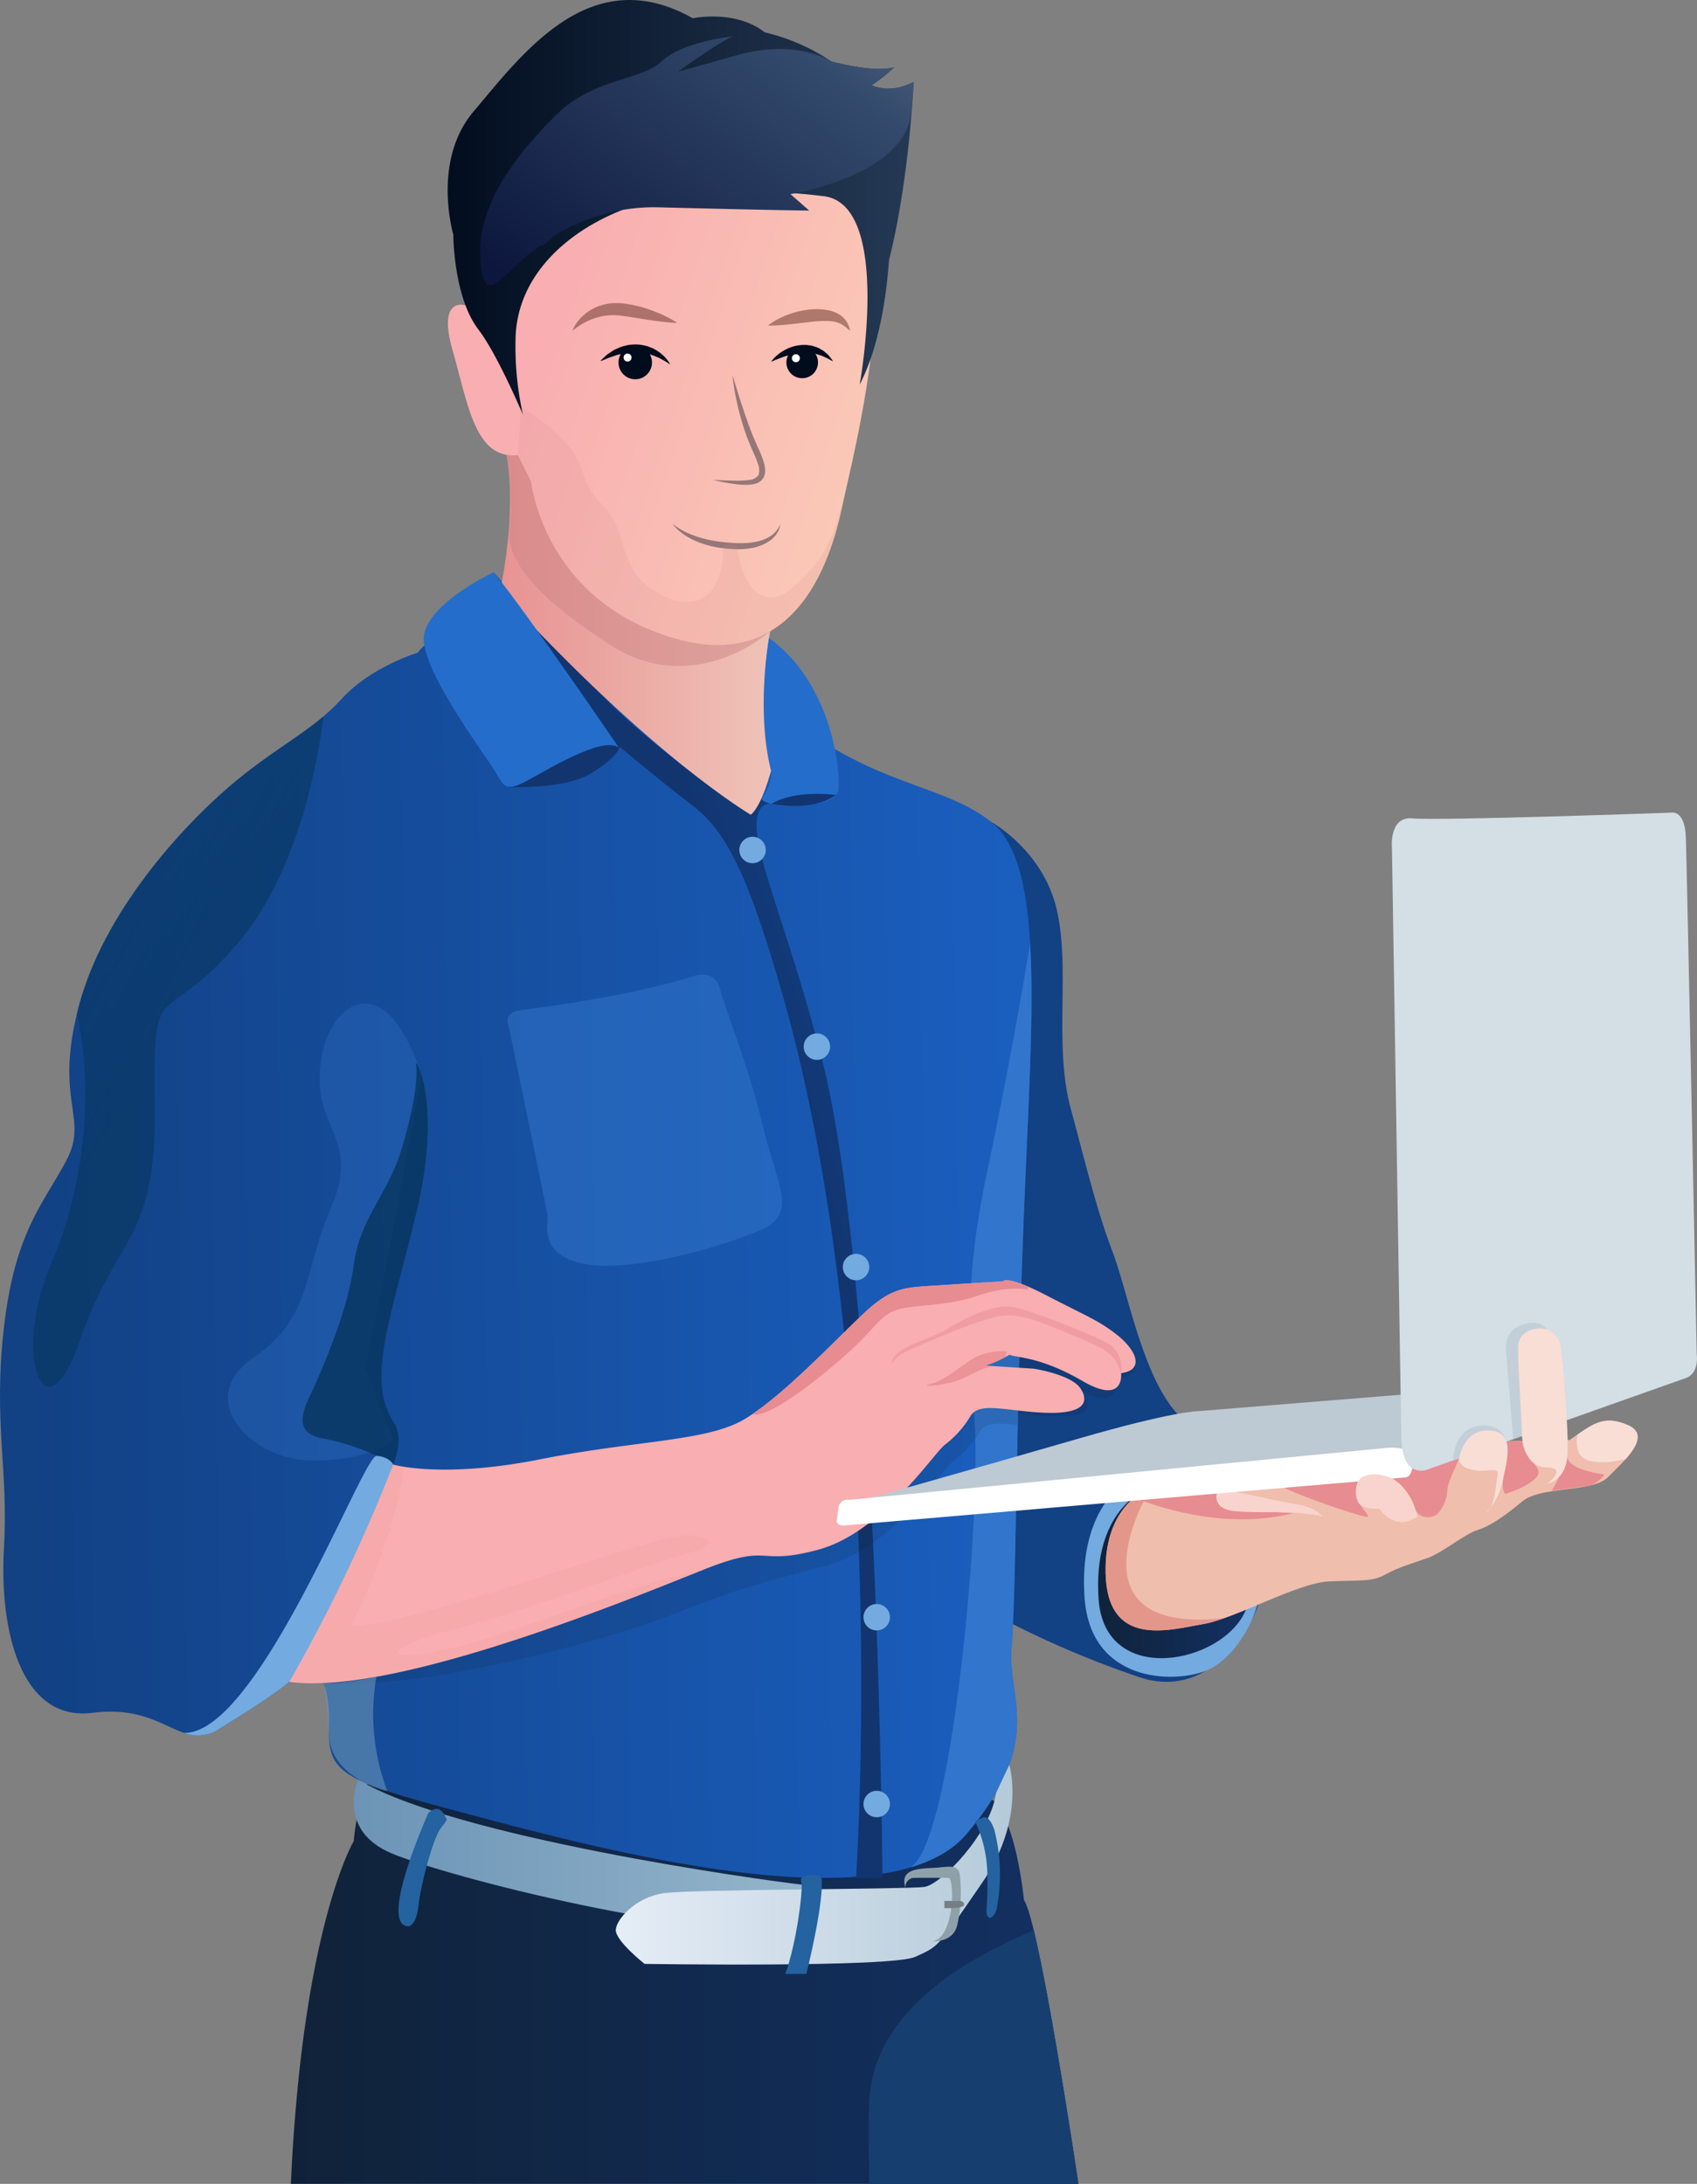 <svg xmlns="http://www.w3.org/2000/svg" xmlns:xlink="http://www.w3.org/1999/xlink" width="393.903" height="507" viewBox="0 0 393.903 507">
  <rect x="0" y="0" width="393.903" height="507" fill="#808080" stroke="none"/>
  <defs>
    <linearGradient id="linear-gradient" x1="-0.013" y1="-5.181" x2="0.987" y2="-5.181" gradientUnits="objectBoundingBox">
      <stop offset="0" stop-color="#102238"/>
      <stop offset="1" stop-color="#123062"/>
    </linearGradient>
    <linearGradient id="linear-gradient-2" x1="0.073" y1="-0.09" x2="0.409" y2="-0.733" gradientUnits="objectBoundingBox">
      <stop offset="0" stop-color="#124184"/>
      <stop offset="1" stop-color="#1a5ebe"/>
    </linearGradient>
    <linearGradient id="linear-gradient-3" x1="0.007" y1="-0.118" x2="0.956" y2="-0.137" xlink:href="#linear-gradient-2"/>
    <linearGradient id="linear-gradient-4" x1="1.172" y1="-0.588" x2="0.473" y2="0.157" gradientUnits="objectBoundingBox">
      <stop offset="0" stop-color="#124184" stop-opacity="0.6"/>
      <stop offset="0.798" stop-color="#124184"/>
      <stop offset="1" stop-color="#123570"/>
    </linearGradient>
    <linearGradient id="linear-gradient-5" x1="0" y1="0.5" x2="1" y2="0.5" xlink:href="#linear-gradient"/>
    <linearGradient id="linear-gradient-6" x1="-0.038" y1="1.599" x2="0.962" y2="1.599" gradientUnits="objectBoundingBox">
      <stop offset="0" stop-color="#e79191"/>
      <stop offset="1" stop-color="#efc1b6"/>
    </linearGradient>
    <linearGradient id="linear-gradient-7" x1="0.148" y1="3.352" x2="0.4" y2="2.974" gradientUnits="objectBoundingBox">
      <stop offset="0" stop-color="#a46970"/>
      <stop offset="1" stop-color="#cc8383" stop-opacity="0.502"/>
    </linearGradient>
    <linearGradient id="linear-gradient-8" x1="0.238" y1="0.326" x2="0.965" y2="0.604" gradientUnits="objectBoundingBox">
      <stop offset="0" stop-color="#f9aeb1"/>
      <stop offset="1" stop-color="#facbb7"/>
    </linearGradient>
    <linearGradient id="linear-gradient-9" x1="0.66" y1="-0.765" x2="0.329" y2="-1.786" gradientUnits="objectBoundingBox">
      <stop offset="0" stop-color="#3175cc" stop-opacity="0.502"/>
      <stop offset="1" stop-color="#3175cc"/>
    </linearGradient>
    <linearGradient id="linear-gradient-10" x1="0.883" y1="-1.221" x2="0.41" y2="-1.902" gradientUnits="objectBoundingBox">
      <stop offset="0.005" stop-color="#06355c"/>
      <stop offset="1" stop-color="#124184"/>
    </linearGradient>
    <linearGradient id="linear-gradient-11" x1="0.062" y1="-2.567" x2="0.822" y2="-2.887" gradientUnits="objectBoundingBox">
      <stop offset="0" stop-color="#f9aeb1"/>
      <stop offset="1" stop-color="#fac6b7"/>
    </linearGradient>
    <linearGradient id="linear-gradient-12" x1="0.005" y1="-6.31" x2="0.817" y2="-5.791" gradientUnits="objectBoundingBox">
      <stop offset="0" stop-color="#eda4a7"/>
      <stop offset="1" stop-color="#f0bead"/>
    </linearGradient>
    <linearGradient id="linear-gradient-13" x1="-0.024" y1="-6.39" x2="0.919" y2="-5.859" gradientUnits="objectBoundingBox">
      <stop offset="0" stop-color="#d18c91"/>
      <stop offset="1" stop-color="#e78c91" stop-opacity="0.2"/>
    </linearGradient>
    <linearGradient id="linear-gradient-14" x1="0.354" y1="-18.812" x2="0.406" y2="-19.576" gradientUnits="objectBoundingBox">
      <stop offset="0" stop-color="#e78c91"/>
      <stop offset="1" stop-color="#e78c91" stop-opacity="0.2"/>
    </linearGradient>
    <linearGradient id="linear-gradient-15" x1="0.342" y1="-35.812" x2="0.836" y2="-36.798" xlink:href="#linear-gradient-14"/>
    <linearGradient id="linear-gradient-16" x1="0.086" y1="-38.999" x2="0.78" y2="-39.755" xlink:href="#linear-gradient-14"/>
    <linearGradient id="linear-gradient-17" x1="-0.146" y1="-23.017" x2="0.232" y2="-23.813" xlink:href="#linear-gradient-14"/>
    <linearGradient id="linear-gradient-18" x1="-0.002" y1="-36.015" x2="0.312" y2="-36.779" xlink:href="#linear-gradient-14"/>
    <linearGradient id="linear-gradient-19" x1="0.937" y1="-10.598" x2="0.208" y2="-11.192" gradientUnits="objectBoundingBox">
      <stop offset="0" stop-color="#bdc9d3"/>
      <stop offset="1" stop-color="#6a92b5"/>
    </linearGradient>
    <linearGradient id="linear-gradient-20" x1="-0.043" y1="-50.576" x2="0.729" y2="-51.37" gradientUnits="objectBoundingBox">
      <stop offset="0" stop-color="#f9d4ce"/>
      <stop offset="1" stop-color="#fabeb7"/>
    </linearGradient>
    <linearGradient id="linear-gradient-21" x1="-0.012" y1="-27.013" x2="0.665" y2="-27.883" xlink:href="#linear-gradient-20"/>
    <linearGradient id="linear-gradient-22" x1="0.384" y1="-6.69" x2="0.414" y2="-6.876" gradientUnits="objectBoundingBox">
      <stop offset="0" stop-color="#e78c91"/>
      <stop offset="1" stop-color="#e78c91" stop-opacity="0.4"/>
    </linearGradient>
    <linearGradient id="linear-gradient-23" x1="0.896" y1="-15.416" x2="0.352" y2="-14.779" gradientUnits="objectBoundingBox">
      <stop offset="0" stop-color="#e78c91"/>
      <stop offset="1" stop-color="#e78c91" stop-opacity="0.502"/>
    </linearGradient>
    <linearGradient id="linear-gradient-24" x1="0.853" y1="-30.023" x2="-0.298" y2="-30.982" gradientUnits="objectBoundingBox">
      <stop offset="0" stop-color="#e78c91" stop-opacity="0.8"/>
      <stop offset="1" stop-color="#e78c91" stop-opacity="0.2"/>
    </linearGradient>
    <linearGradient id="linear-gradient-25" x1="-0.021" y1="-12.792" x2="0.979" y2="-12.792" gradientUnits="objectBoundingBox">
      <stop offset="0" stop-color="#6992b5"/>
      <stop offset="1" stop-color="#97b7cc"/>
    </linearGradient>
    <linearGradient id="linear-gradient-26" x1="-0.026" y1="-9.829" x2="0.974" y2="-9.829" gradientUnits="objectBoundingBox">
      <stop offset="0" stop-color="#e7eef7"/>
      <stop offset="1" stop-color="#b4cad9"/>
    </linearGradient>
    <linearGradient id="linear-gradient-27" x1="-0.022" y1="3.519" x2="0.978" y2="3.519" gradientUnits="objectBoundingBox">
      <stop offset="0" stop-color="#000b1c"/>
      <stop offset="1" stop-color="#243853"/>
    </linearGradient>
    <linearGradient id="linear-gradient-28" x1="0.18" y1="2.315" x2="0.643" y2="1.49" gradientUnits="objectBoundingBox">
      <stop offset="0" stop-color="#1a5ebe"/>
      <stop offset="1" stop-color="#246dcb"/>
    </linearGradient>
    <linearGradient id="linear-gradient-29" x1="0.009" y1="2.276" x2="0.171" y2="1.905" xlink:href="#linear-gradient-28"/>
    <linearGradient id="linear-gradient-30" x1="0.355" y1="-7.084" x2="0.424" y2="-8.157" xlink:href="#linear-gradient-19"/>
    <linearGradient id="linear-gradient-31" x1="0.262" y1="-14.434" x2="0.347" y2="-15.536" gradientUnits="objectBoundingBox">
      <stop offset="0" stop-color="#f9ded6"/>
      <stop offset="1" stop-color="#fabeb7"/>
    </linearGradient>
    <linearGradient id="linear-gradient-32" x1="0.191" y1="-6.37" x2="0.4" y2="-7.369" xlink:href="#linear-gradient-31"/>
    <linearGradient id="linear-gradient-33" x1="0.372" y1="-28.243" x2="0.27" y2="-29.29" xlink:href="#linear-gradient-31"/>
    <linearGradient id="linear-gradient-34" x1="0.581" y1="-1.941" x2="0.377" y2="-1.255" xlink:href="#linear-gradient-9"/>
    <linearGradient id="linear-gradient-35" x1="0.521" y1="-14.801" x2="0.266" y2="-15.46" xlink:href="#linear-gradient-25"/>
    <linearGradient id="linear-gradient-36" x1="0.036" y1="0.837" x2="0.97" y2="0.088" gradientUnits="objectBoundingBox">
      <stop offset="0" stop-color="#0d173d"/>
      <stop offset="0.877" stop-color="#334b6d"/>
      <stop offset="1" stop-color="#455875"/>
    </linearGradient>
    <linearGradient id="linear-gradient-37" x1="0.181" y1="3.495" x2="0.73" y2="2.832" xlink:href="#linear-gradient-7"/>
    <linearGradient id="linear-gradient-38" y1="-0.584" x2="0.686" y2="0.288" gradientUnits="objectBoundingBox">
      <stop offset="0" stop-color="#06355c" stop-opacity="0.2"/>
      <stop offset="1" stop-color="#06355c" stop-opacity="0.6"/>
    </linearGradient>
  </defs>
  <g id="About_page_illustration_man_computer" transform="translate(-81 -108)">
    <path id="Path_2050" data-name="Path 2050" d="M166.734,521.154a44.123,44.123,0,0,0-3.619,14.264s-11.874,19.79-14.6,79.582H331.32s-9.03-60.814-12.641-65.868c0,0-1.985-21.293-8.662-24.182S166.734,521.154,166.734,521.154Z" fill="url(#linear-gradient)"/>
    <path id="Path_2051" data-name="Path 2051" d="M372.457,482.182s-9.023,21.294-27.07,15.159a226.539,226.539,0,0,1-31.4-13.354L311.1,298.835s11.91,6.5,15.159,20.211-.721,31.4,3.248,46.2,6.135,23.849,9.747,33.4,6.857,28.317,14.8,37.342S377.51,470.993,372.457,482.182Z" fill="url(#linear-gradient-2)"/>
    <path id="Path_2052" data-name="Path 2052" d="M198.729,247.007s-16.476,6.837-20.807,12.55c0,0-10.827,3.186-17.685,10.766s-15.52,11.189-26.347,20.573-28.873,28.873-34.648,50.889,2.526,25.625-2.887,35.731-11.911,16.6-14.437,38.618,1.083,32.844,0,51.25,3.609,40.424,20.572,38.258,20.212,9.384,29.595,3.609,15.881-10.106,18.407-12.993,7.218.361,6.857,11.911,2.166,12.991,32.122,20.933,97.447,26.347,115.854,4.691,9.386-31.761,10.468-43.31,1.084-55.941,2.889-101.058,5.053-80.484-7.581-90.59-31.761-7.94-55.581-32.122S198.729,247.007,198.729,247.007Z" fill="url(#linear-gradient-3)"/>
    <path id="Path_2053" data-name="Path 2053" d="M195.607,240.848s18.407,21.9,27.069,30.558,27.791,23.122,30.077,23.652,3.729-.192,4.451-1.516l2.888,1.057s-5.113-1-2.948,9.47,7.985,24.092,14.605,49.648c13.185,50.891,14.088,190.257,14.088,190.257H279.7s7.95-117.193-16.963-204.716c-8.131-28.562-13.354-38.416-20.933-44.2s-17.692-14.264-17.692-14.264S199.216,248.727,195.607,240.848Z" fill="url(#linear-gradient-4)"/>
    <path id="Path_2054" data-name="Path 2054" d="M320.112,326.982c-.083.518-4.354,26.6-9.907,52.7-5.608,26.357-4.036,38.365-2.895,60.327s-5.112,92.743-14.256,100.9a7.847,7.847,0,0,0-.6.59c5.38-1.616,9.807-4.106,12.869-7.709,18.407-21.655,9.384-31.762,10.468-43.311s1.082-55.941,2.887-101.058c.886-22.136,2.115-41.914,1.647-57.525-.1-2.4-.17-3.988-.2-4.625C320.126,327.176,320.118,327.079,320.112,326.982Z" fill="#3175cc"/>
    <path id="Path_2055" data-name="Path 2055" d="M341.094,453.117s-9.782,6.447-8.337,25.937,20.457,19.8,28.033,16.876S374.2,481.2,373.45,475.2,341.094,453.117,341.094,453.117Z" fill="#73aae0"/>
    <path id="Path_2056" data-name="Path 2056" d="M346.7,454.017s-12.138,4.7-10.693,25.278,29.033,14.971,34.186,2.433S346.7,454.017,346.7,454.017Z" fill="url(#linear-gradient-5)"/>
    <path id="Path_2057" data-name="Path 2057" d="M255.279,297.151s-22.858-13.234-58.229-51.972c0,0,4.332-18.527,1.2-33.445s61.837,40.9,61.837,40.9-3.609,17.084,0,33.927C260.092,286.564,257.926,294.985,255.279,297.151Z" fill="url(#linear-gradient-6)"/>
    <path id="Path_2058" data-name="Path 2058" d="M198.6,213.6s1.6,9.617.616,16.837c-1.348,9.857,12.442,20.179,23.454,27.308,15.52,10.047,30.575,2.326,37.065-3.17s-56.734-43.086-56.734-43.086Z" fill="url(#linear-gradient-7)"/>
    <path id="Path_2059" data-name="Path 2059" d="M274.287,151.941c-63.161-14.8-85.232,26.95-85.232,26.95s-6.622-2.227-3.013,10.4,5.233,25.445,15.158,24.362l3.068,6.135s2.8,27.315,32.964,36.314c31.058,9.265,37.776-23.32,39.581-31.983S293.981,156.555,274.287,151.941Z" fill="url(#linear-gradient-8)"/>
    <path id="Path_2060" data-name="Path 2060" d="M178.891,357.679s-3.736-12.887-10.232-16.015-13.475,4.813-13.475,16.843,9.144,14.918,2.646,29.836-4.331,25.505-18.046,34.888-.878,23.565,13.233,23.822,19.25-4.813,19.25-4.813l-6.5-16.54,5.537-27.055Z" opacity="0.6" fill="url(#linear-gradient-9)"/>
    <path id="Path_2061" data-name="Path 2061" d="M172.268,448.015A51.025,51.025,0,0,0,156.147,442c-8.663-1.444-3.609-8.662-1.684-13.235s7.218-16.36,8.662-27.188,7.94-16.363,11.067-26.708,3.851-17.325,3.369-19.731,6.287,8.421.135,34.167-11.8,38.856-5.188,49.085C174.945,442.161,172.268,448.015,172.268,448.015Z" opacity="0.8" fill="url(#linear-gradient-10)"/>
    <path id="Path_2062" data-name="Path 2062" d="M172.268,448.015s-.751-1.771-3.865-2.029S141,510.642,123.73,510.308a9.037,9.037,0,0,0,8.355-1.058c9.384-5.775,15.881-10.105,18.407-12.993,1.416-1.618,3.511-1.31,5.017,1.309l10.259-9.79Z" fill="#73aae0"/>
    <path id="Path_2063" data-name="Path 2063" d="M150.492,498.423s12.331-17.263,23.941-46.8c0,0,11.249,3.309,33.986-1.2s38.979-4.149,47.641-9.384,20.211-17.5,27.25-24.181,9.925-6.316,18.046-6.858,14.616-.9,14.616-.9.724-1.625,10.107,3.247,12.09,5.774,16.42,9.2,1.264,5.9-2.164,6.856c0,0,.773,7.839-9.154,2.064s-12.383-3.629-13.7-4.351a28.023,28.023,0,0,1-5.535,2.526l11.19.723s8.265.018,9.89,3.568c1.479,3.229-.626,4.071-9.649,3.711-1.741-.07-4.315-.576-5.835-.6-.249-.005-.291,2.778-.291,2.778-4.388-.5-7.393-.684-8.793,1.493a23.284,23.284,0,0,1-6.016,6.737c-2.887,2.4-14.676,20.331-29.234,24.3s-19.971,5.053-35.731,11.308S175.053,501.879,150.492,498.423Z" fill="#102238" opacity="0.15"/>
    <path id="Path_2064" data-name="Path 2064" d="M148.165,498.451a378.442,378.442,0,0,0,24.1-50.437s11.249,3.309,33.986-1.2,38.979-4.15,47.641-9.384,20.211-17.5,27.25-24.182,9.924-6.316,18.046-6.858,14.616-.9,14.616-.9.723-1.623,10.106,3.249,12.09,5.774,16.422,9.2,6.5,8.121.9,8.843c0,0,.9,7.579-9.021,1.8s-15.582-5.355-16.9-6.077a28.037,28.037,0,0,1-5.535,2.527l11.191.722s8.66,1.323,10.825,4.572.724,6.016-8.3,5.655-15.039-2.648-17.2.721a23.281,23.281,0,0,1-6.016,6.736c-2.888,2.407-14.677,20.333-29.234,24.3s-10.708-1.686-26.467,4.57S172.727,501.906,148.165,498.451Z" fill="url(#linear-gradient-11)"/>
    <path id="Path_2065" data-name="Path 2065" d="M349.719,452.767s-12.451,2.708-12.09,20.393,14.979,13.174,22.557,11.91,21.836-9.564,29.234-9.925,9.926.18,13.174-1.624,6.678-2.7,9.926-3.876,8.48-5.508,11.367-6.41,6.137-3.069,10.469-6.677,16.24-1.985,19.85-5.6,10.467-9.564,4.691-12.091-8.3-.181-13.533,3.429l-14.475.292-25.408,8.551S360.906,449.879,349.719,452.767Z" fill="url(#linear-gradient-12)"/>
    <path id="Path_2066" data-name="Path 2066" d="M186.223,486.333c15.462-3.79,47.235-15.843,54.318-17.686,6.673-1.737,6.316-4.331-.623-4.151s-42.326,13.354-65.2,18.949a57.707,57.707,0,0,1-12.377,1.993c7.626-14.417,11.891-30.43,12.377-36.921-.3-.053-2.226-.456-2.452-.5l-1.732,4.325c-4.833,11.873-9.706,22.157-13.664,29.984l-.18.356c-.233.461-.465.916-.693,1.358a.36.36,0,0,1-.017.034c-.468.918-.921,1.789-1.359,2.628l-.217.418-.42.8c-.129.243-.259.491-.384.727s-.24.452-.358.673c-.136.259-.273.515-.406.762l-.306.568c-.144.267-.286.528-.423.784-.085.158-.17.315-.253.466-.148.272-.291.534-.432.791-.066.119-.134.244-.2.361-.165.3-.321.584-.474.859-.036.063-.072.129-.106.189-.383.688-.727,1.307-1.029,1.837-.014.024-.025.044-.038.065-.134.234-.258.456-.374.655-.03.054-.058.1-.085.15-.093.163-.182.317-.26.455-.03.051-.059.1-.086.149-.07.122-.137.234-.2.336-.024.044-.049.086-.072.125-.054.091-.1.172-.143.243-.014.023-.031.054-.044.076-.044.073-.078.134-.1.174l-.012.021c-.024.041-.04.066-.04.066.217.03.458.059.71.088.955.11,1.952.188,2.992.226.644.031,1.27.054,1.814.062l.025-.032c25.455-.04,71.951-18.909,88.768-25.64-12.427,1.5-40.183,13.511-56.07,17.33C167.636,494.995,170.761,490.122,186.223,486.333Z" opacity="0.6" fill="url(#linear-gradient-13)"/>
    <path id="Path_2067" data-name="Path 2067" d="M403.828,450.9s4.746,3.661,5.469,6.849,4.426,2.836,5.568,1.514a9.181,9.181,0,0,0,2.105-5.433c.059-2.026,3.006-7.019,3.006-8.7S403.647,448.556,403.828,450.9Z" fill="url(#linear-gradient-14)"/>
    <path id="Path_2068" data-name="Path 2068" d="M396.309,451.844s-1.395,2.908-.031,4.894,2.045,2.529,2.287,3.341-16.846-5.048-19.912-6.961S396.309,451.844,396.309,451.844Z" fill="url(#linear-gradient-15)"/>
    <path id="Path_2069" data-name="Path 2069" d="M381.209,459.264s-16.42-.36-17.414-4.691-19.164,1.25-19.164,1.25S363.434,463.956,381.209,459.264Z" fill="url(#linear-gradient-16)"/>
    <path id="Path_2070" data-name="Path 2070" d="M434.377,442.571l-3.711.1s.664,2.249-.391,6.769c-1.07,4.587.139,5.381.139,5.381s5.143-1.509,7.217-3.854S434.567,446.9,434.377,442.571Z" fill="url(#linear-gradient-17)"/>
    <path id="Path_2071" data-name="Path 2071" d="M444.821,446.09a24.258,24.258,0,0,0-1.354,3.347,25.612,25.612,0,0,1-2.346,4.685s5.381-.744,7.834-1a6.242,6.242,0,0,0,4.438-2.827S444.821,449.339,444.821,446.09Z" fill="url(#linear-gradient-18)"/>
    <path id="Path_2072" data-name="Path 2072" d="M365.246,483.649c-36.083,3.993-18.543-27.572-18.543-27.572l-1.289-1.26c-3.561,2.461-8,7.674-7.785,18.342.361,17.685,14.979,13.174,22.557,11.91A31.127,31.127,0,0,0,365.246,483.649Z" fill="#dd877c" opacity="0.7"/>
    <path id="Path_2073" data-name="Path 2073" d="M407.826,431.654l-48.9,3.969s-5.594,0-27.429,6.316-51.792,14.8-51.792,14.8,125.239-11.549,126.5-11.549S407.826,431.654,407.826,431.654Z" fill="url(#linear-gradient-19)"/>
    <path id="Path_2074" data-name="Path 2074" d="M363.615,454.121s-1.807,4.06,3.877,4.691,13.986-.36,20.484,1.264c0,0-1.354-2.166-6.768-2.979S365.889,453.438,363.615,454.121Z" fill="url(#linear-gradient-20)"/>
    <path id="Path_2075" data-name="Path 2075" d="M276.814,462.168l130.149-11.162s2.309.407,1.857-4.586c-.275-3.044-6.529-2.226-6.529-2.226l-124.154,12a2.1,2.1,0,0,0-2.526,2.047l-.361,2.526S274.769,462.063,276.814,462.168Z" fill="#fff"/>
    <path id="Path_2076" data-name="Path 2076" d="M472.313,427.924l-60.105,21.284s-5.8,2.276-5.943-7.57S404.1,305.091,404.1,305.091s-.842-7.579,4.691-7.1c6.713.583,60.033-1.324,60.033-1.324s3.25-.841,3.49,5.655,2.525,120.065,2.525,120.065S475.545,426.779,472.313,427.924Z" fill="#d3dee5"/>
    <path id="Path_2077" data-name="Path 2077" d="M409.992,460.076s-1.713-9.113-9.113-9.744-4.6,6.4-4.6,6.4.541,1.715,4.961,1.534C401.239,458.271,404.668,463.775,409.992,460.076Z" fill="url(#linear-gradient-21)"/>
    <path id="Path_2078" data-name="Path 2078" d="M307.853,408.835c7.218-2.514,11.729-1.453,11.729-1.453a4.563,4.563,0,0,0,.043-.7c-5.33-2.283-5.818-1.2-5.818-1.2s-6.5.361-14.616.9-11.009.182-18.046,6.858c-6.567,6.229-17.058,17.323-25.469,23.033a.747.747,0,0,0,.114.065c3.97,1.083,17.5-10.016,23.1-15.249s6.5-7.76,10.378-9.023S300.635,411.353,307.853,408.835Z" fill="url(#linear-gradient-22)"/>
    <path id="Path_2079" data-name="Path 2079" d="M341.237,426.781s.889-4.963-3.615-7.219-18.219-7.76-22.009-8.21-9.924,2.164-14.347,4.962-11.729,3.97-13.083,7.4-.632-.361,3.791-2.257,10.014-4.512,16.51-6.677,8.934-2.075,18.949,2.165S339.434,421.457,341.237,426.781Z" fill="url(#linear-gradient-23)"/>
    <path id="Path_2080" data-name="Path 2080" d="M311.76,425.164l-1.983-.128a22.126,22.126,0,0,0,4.442-1.918,9.99,9.99,0,0,0,.581-1.39,14.23,14.23,0,0,0-8.751,2.165c-3.88,2.707-6.045,4.6-9.114,5.413s3.971.452,7.852-1.443C308.479,426.06,310.13,425.238,311.76,425.164Z" fill="url(#linear-gradient-24)"/>
    <path id="Path_2081" data-name="Path 2081" d="M164.12,521.154s-5.146,11.736,7.847,17.15,70.4,20.392,103.233,18.407c0,0,1.613-10.106-8.131-11.189S186.231,534.5,164.12,521.154Z" fill="url(#linear-gradient-25)"/>
    <path id="Path_2082" data-name="Path 2082" d="M315.265,517.736s3.955,12.448-6.33,27.426-9.927,14.617-15.52,17.144-62.8,1.625-62.8,1.625-6.858-5.414-6.677-7.94,4.692-7.58,11.188-8.482,56.664-.9,60.454-1.443,15.243-12.147,16.645-21.863Z" fill="url(#linear-gradient-26)"/>
    <path id="Path_2083" data-name="Path 2083" d="M184.539,530.185s-1.2-3.971-4.091-1.324c0,0-11.91,26.348-4.572,26.348,0,0,1.8-.24,2.286-4.933s3.37-15.76,5.293-18.046S184.539,530.185,184.539,530.185Z" fill="#2462a0"/>
    <path id="Path_2084" data-name="Path 2084" d="M271.76,544.531s.091-1.59-2.616-1.229-2.257.858-2.075,2.22c.216,1.628-1.041,13.029-3.78,20.754h4.873S272.031,551.027,271.76,544.531Z" fill="#2462a0"/>
    <path id="Path_2085" data-name="Path 2085" d="M311.822,532.891s-1.082-3.7-2.8-2.888l-1.716.813a29.372,29.372,0,0,1,2.871,12.434c.2,7.6-.614,8.771.107,9.673s1.624-.451,1.985-1.443A41.565,41.565,0,0,0,311.822,532.891Z" fill="#2462a0"/>
    <path id="Path_2086" data-name="Path 2086" d="M291.194,546.272a2.061,2.061,0,0,1,2.252-2.3c2.526-.075,7.639,0,7.639,0s.9-.347.9,4.075-1.352,10.646-4.962,10.646c0,0,5.053.541,6.135-3.608a34.9,34.9,0,0,0,.634-11.839c-.362-2.057-1.625-2.057-4.783-1.7S289.457,541.2,291.194,546.272Z" fill="#8fa1a8"/>
    <path id="Path_2087" data-name="Path 2087" d="M300.213,549.313v1.659s4.573.241,4.573-.829-1.744-.829-1.744-.829Z" fill="#737f84"/>
    <path id="Path_2088" data-name="Path 2088" d="M287.353,168.4c4.772-18.883,5.7-41.358,5.7-41.358-3.85,1.925-6.844,1.875-9.754.779a41.948,41.948,0,0,0,5.27-4.208c-3.938,1.042-10.438-.272-14.6-1.348a46.683,46.683,0,0,0-15.454-6.75c-6.859-5.392-16.714-3.271-16.714-3.271-23.594-13.331-39.2,7.8-50.89,21.655-9.745,11.549-4.692,28.512-4.692,28.512s0,11.854,4.3,19.719h0a18.3,18.3,0,0,0,1.477,2.3c3.466,4.549,7.625,13.474,10.4,19.884a71.665,71.665,0,0,1-1.734-17.117c0-19.249,19.73-31.279,37.054-33.686a138.89,138.89,0,0,1,34.167,0c16.362,1.443,8.663,43.792,8.663,43.792C285.067,188.52,286.748,176.9,287.353,168.4Z" fill="url(#linear-gradient-27)"/>
    <path id="Path_2089" data-name="Path 2089" d="M198.976,290.683s12.993.694,19.249-3.155,7.684-6.924,5.888-6.734S202.344,281.808,198.976,290.683Z" fill="#123570"/>
    <path id="Path_2090" data-name="Path 2090" d="M195.607,240.848s-16.843,7.821-16.241,16,13.955,26.106,16.241,29.716,2.286,5.534,7.339,2.887,17.685-10.588,21.655-7.94C224.6,281.511,204.39,251.794,195.607,240.848Z" fill="url(#linear-gradient-28)"/>
    <path id="Path_2091" data-name="Path 2091" d="M259.505,256.107s-3.143,17.1.587,31.3a12.6,12.6,0,0,1-2.045,5.654c-1.8,2.527,17.083,3.369,17.564-1.8S273.837,266.554,259.505,256.107Z" fill="url(#linear-gradient-29)"/>
    <path id="Path_2092" data-name="Path 2092" d="M275.007,292.571s-9.141-1.368-14.916,2.028C260.092,294.6,269.23,296.653,275.007,292.571Z" fill="#123570"/>
    <path id="Path_2093" data-name="Path 2093" d="M418.3,447.054s.057-7.431,6.133-8.062c5.412-.563,6.236,3.681,6.236,3.681l1.568-.557-1.645-20.41s-.963-6.054,5.934-6.6c10.381-.815-.527,25.717-.527,25.717Z" opacity="0.7" fill="url(#linear-gradient-30)"/>
    <path id="Path_2094" data-name="Path 2094" d="M425.6,440.135s-4.084-.127-5.773,5.73c-.836,2.892,2.887,3.58,5.232,3.571s3.971-.819,3.52,1.346-.541,7.219-2.707,8.481a14.33,14.33,0,0,0,3.879-7.309C430.655,447.354,433.362,439.55,425.6,440.135Z" fill="url(#linear-gradient-31)"/>
    <path id="Path_2095" data-name="Path 2095" d="M438.506,416.4s-5.145-.09-5.145,4.6.908,17.23.9,19.671.992,8.029,5.865,8.029,0,3.79,0,3.79,4.242-.722,4.691-6.406S443.465,422,443.465,422,443.377,416.4,438.506,416.4Z" fill="url(#linear-gradient-32)"/>
    <path id="Path_2096" data-name="Path 2096" d="M458.9,438.872c-5.07-2.219-7.637-.68-11.732,2.172a7.821,7.821,0,0,0,.094,3.6c1.08,4.681,11.029,2.119,11.078,2.108C460.994,443.742,462.733,440.55,458.9,438.872Z" fill="url(#linear-gradient-33)"/>
    <path id="Path_2097" data-name="Path 2097" d="M201.976,342.506s24.31-2.887,40.189-7.94c0,0,4.692-1.8,5.956,3.068s6.434,17.144,9.8,31.219,8.36,20.753,0,24.543-30.556,10.26-41.384,8.017-8.121-9.28-8.481-11.445-9.083-44.213-9.083-44.213S197.676,343.072,201.976,342.506Z" opacity="0.5" fill="url(#linear-gradient-34)"/>
    <circle id="Ellipse_178" data-name="Ellipse 178" cx="3.068" cy="3.068" r="3.068" transform="translate(252.609 302.264)" fill="#73aae0"/>
    <circle id="Ellipse_179" data-name="Ellipse 179" cx="3.068" cy="3.068" r="3.068" transform="translate(267.549 347.92)" fill="#73aae0"/>
    <circle id="Ellipse_180" data-name="Ellipse 180" cx="3.067" cy="3.067" r="3.067" transform="translate(276.634 399.091)" fill="#73aae0"/>
    <path id="Path_2098" data-name="Path 2098" d="M284.5,480.385a3.067,3.067,0,1,1-3.066,3.067A3.067,3.067,0,0,1,284.5,480.385Z" fill="#73aae0"/>
    <path id="Path_2099" data-name="Path 2099" d="M284.5,523.751a3.068,3.068,0,1,1-3.066,3.067A3.068,3.068,0,0,1,284.5,523.751Z" fill="#73aae0"/>
    <path id="Path_2100" data-name="Path 2100" d="M168.363,497.274a50.643,50.643,0,0,0,2.537,26.547s-12.949-2.8-13.564-12.937-1.256-12.146-1.256-12.146S160.271,499,168.363,497.274Z" opacity="0.6" fill="url(#linear-gradient-35)"/>
    <path id="Path_2101" data-name="Path 2101" d="M236.567,192.623s-.235-.173-.655-.437a18.038,18.038,0,0,0-1.745-.987c-.358-.193-.771-.349-1.188-.531-.429-.157-.876-.33-1.348-.454l-.717-.187c-.244-.057-.5-.076-.745-.125a11.169,11.169,0,0,0-1.525-.138c-.513-.016-1.027.043-1.536.055-.5.1-1.006.149-1.492.24-.476.134-.946.25-1.4.357l-1.246.425a8.536,8.536,0,0,0-1.065.4c-.31.138-.591.244-.824.336-.466.182-.749.271-.749.271s.189-.216.55-.57c.181-.176.4-.4.667-.629.134-.117.269-.251.426-.376l.519-.349c.367-.239.76-.52,1.207-.761.462-.21.958-.428,1.479-.64.533-.173,1.107-.3,1.688-.436a15.535,15.535,0,0,1,1.815-.124,9.6,9.6,0,0,1,1.808.225c.293.07.587.123.865.219l.812.308a5.189,5.189,0,0,1,.75.361,7.586,7.586,0,0,1,.688.4,9.035,9.035,0,0,1,1.143.878,7.855,7.855,0,0,1,.852.852,7.655,7.655,0,0,1,.562.733A4.305,4.305,0,0,1,236.567,192.623Z" fill="#000b1c"/>
    <path id="Path_2102" data-name="Path 2102" d="M259.984,191.99a4.463,4.463,0,0,1,.434-.563,9.224,9.224,0,0,1,1.368-1.28,10.127,10.127,0,0,1,1.047-.706,8.828,8.828,0,0,1,1.272-.637,10.884,10.884,0,0,1,1.461-.489,10.272,10.272,0,0,1,1.6-.227l.817-.014a6.269,6.269,0,0,1,.809.086,6.127,6.127,0,0,1,.787.136l.744.239a5.959,5.959,0,0,1,1.322.621,4.865,4.865,0,0,1,.568.351c.165.139.322.274.475.4a5.4,5.4,0,0,1,.777.737c.2.246.366.473.5.655.266.365.4.583.4.583s-.245-.109-.634-.315c-.2-.1-.431-.226-.684-.377s-.587-.246-.9-.4a5.7,5.7,0,0,0-1.062-.4,6.754,6.754,0,0,0-1.189-.315l-.63-.122c-.212-.037-.436-.027-.652-.052-.221-.009-.438-.046-.662-.039l-.673.027a3.452,3.452,0,0,0-.672.057l-.672.081c-.438.113-.885.155-1.3.289l-.627.164-.6.192c-.395.113-.756.262-1.1.375l-.934.366-.728.3Z" fill="#000b1c"/>
    <path id="Path_2103" data-name="Path 2103" d="M251.014,195.009s.641,2.193,1.664,5.435c.264.808.548,1.681.85,2.606s.652,1.887,1,2.884.744,2.016,1.158,3.042.844,2.063,1.316,3.076a21.96,21.96,0,0,1,1.278,3.25,7.169,7.169,0,0,1,.315,1.792,3.362,3.362,0,0,1-.454,1.931,3.01,3.01,0,0,1-1.539,1.185,6.434,6.434,0,0,1-1.62.311,14.916,14.916,0,0,1-2.834-.079,40.688,40.688,0,0,1-4.1-.668c-.978-.205-1.532-.344-1.532-.344l1.567.052c1,.035,2.42.1,4.1.114a19.432,19.432,0,0,0,2.664-.165,2.956,2.956,0,0,0,2.182-1.073,3.749,3.749,0,0,0-.1-2.665,24.487,24.487,0,0,0-1.236-3.043,51.57,51.57,0,0,1-2.361-6.322c-.323-1.024-.58-2.03-.825-2.982s-.442-1.86-.619-2.7A49.654,49.654,0,0,1,251.014,195.009Z" fill="#000b1c" opacity="0.4"/>
    <path id="Path_2104" data-name="Path 2104" d="M238.2,182.978s-.434,0-1.166-.06c-.366-.029-.814-.055-1.316-.116s-1.075-.1-1.687-.186l-1.969-.27-2.171-.336c-.748-.143-1.518-.228-2.294-.371s-1.552-.207-2.331-.345c-.285-.036-.812-.08-1.146-.1s-.676-.037-1.045-.011a13.321,13.321,0,0,0-2.115.205,15.239,15.239,0,0,0-1.956.5,14.41,14.41,0,0,0-1.717.7,13.882,13.882,0,0,0-1.417.773c-.409.26-.775.5-1.06.714s-.522.385-.67.514-.242.188-.242.188.04-.1.115-.284a6.168,6.168,0,0,1,.382-.781,7.888,7.888,0,0,1,.758-1.136,9.7,9.7,0,0,1,1.218-1.319,10.534,10.534,0,0,1,1.733-1.279,11.4,11.4,0,0,1,2.215-1.017,11.892,11.892,0,0,1,2.572-.547,12.873,12.873,0,0,1,1.4-.063c.483.007.777.035,1.31.082.425.055.85.12,1.271.188s.845.126,1.246.232c.808.191,1.611.368,2.36.607s1.477.46,2.146.723,1.306.506,1.878.769a28.555,28.555,0,0,1,2.713,1.392C237.847,182.725,238.2,182.978,238.2,182.978Z" fill="#633125" opacity="0.5"/>
    <path id="Path_2105" data-name="Path 2105" d="M259.261,183.583a7.681,7.681,0,0,1,.754-.565,17.252,17.252,0,0,1,2.114-1.218c.453-.216.95-.435,1.485-.646s1.109-.4,1.711-.58,1.233-.335,1.888-.455c.323-.072.656-.12.991-.164s.672-.1,1.015-.114a15.764,15.764,0,0,1,2.066-.046,12.546,12.546,0,0,1,2.024.249,8.126,8.126,0,0,1,1.89.624,5.812,5.812,0,0,1,1.517,1.035,5.1,5.1,0,0,1,.92,1.2,6.25,6.25,0,0,1,.453,1c.2.559.288.889.288.889s-.286-.2-.735-.572a7.382,7.382,0,0,0-1.846-1.194,6.245,6.245,0,0,0-1.282-.366,10.8,10.8,0,0,0-1.522-.134c-.274-.015-.547,0-.817,0-.253,0-.577.018-.9.037l-.24.009-.12,0c.034,0-.055.006-.077.01l-.45.041c-.3.021-.605.048-.91.083-2.438.252-4.951.6-6.9.745-.973.075-1.8.116-2.388.128S259.261,183.583,259.261,183.583Z" fill="#633125" opacity="0.5"/>
    <path id="Path_2106" data-name="Path 2106" d="M320.96,556.137c-12.1,5.209-37.146,17.033-38.19,39.734-.323,7.044,0,11.91-.042,19.129h48.593S325.137,573.372,320.96,556.137Z" fill="#163f70"/>
    <path id="Path_2107" data-name="Path 2107" d="M293.054,127.038c-3.85,1.925-6.844,1.875-9.754.779a41.948,41.948,0,0,0,5.27-4.208c-3.938,1.042-10.438-.272-14.6-1.348l-.063-.041c-.742-.468-8.579-5.1-21.686-1.438l-13.788,3.85s9.2-6.737,12.663-8.181c0,0-11.687,1.2-16.506,5.775s-15.887,3.85-24.548,12.511-19.489,21.415-17.324,35.611c1.289,8.448,4.413,1.529,13.551-5.289.759.134,1.855-.87,3.46-2.361a43.755,43.755,0,0,1,24.861-6.544c32.36.8,34.228.719,34.228.719l-4.343-3.809s27.375-4.3,28.059-19.63l.1-.8C293.3,126.337,293.054,127.038,293.054,127.038Z" fill="url(#linear-gradient-36)"/>
    <circle id="Ellipse_181" data-name="Ellipse 181" cx="3.889" cy="3.889" r="3.889" transform="translate(224.561 188.273)" fill="#000b1c"/>
    <circle id="Ellipse_182" data-name="Ellipse 182" cx="3.667" cy="3.667" r="3.667" transform="translate(263.536 188.477)" fill="#000b1c"/>
    <circle id="Ellipse_183" data-name="Ellipse 183" cx="0.927" cy="0.927" r="0.927" transform="translate(225.745 190.08)" fill="#fff"/>
    <circle id="Ellipse_184" data-name="Ellipse 184" cx="0.93" cy="0.93" r="0.93" transform="translate(264.811 190.231)" fill="#fff"/>
    <path id="Path_2108" data-name="Path 2108" d="M262.107,229.629a2.468,2.468,0,0,1-.031.322,3.964,3.964,0,0,1-.238.9,5.956,5.956,0,0,1-2.066,2.628,10.287,10.287,0,0,1-4.411,1.766,15.808,15.808,0,0,1-2.651.25c-.459.015-.886,0-1.376-.013l-1.33-.086c-.438-.024-.9-.089-1.352-.151s-.911-.106-1.348-.2-.875-.18-1.306-.271l-1.256-.344a19.435,19.435,0,0,1-2.315-.855,14.553,14.553,0,0,1-1.962-1.018,12.067,12.067,0,0,1-1.527-1.069,9.826,9.826,0,0,1-1.054-.97,5.881,5.881,0,0,1-.771-.971,7.651,7.651,0,0,0,.956.758,13.571,13.571,0,0,0,1.176.735c.231.132.478.27.75.4s.545.275.849.4.608.269.942.384.664.26,1.023.365c.706.245,1.472.428,2.258.631l1.211.26c.415.067.834.125,1.255.2s.845.111,1.271.167.849.1,1.3.122l1.329.1c.4.015.851.043,1.266.035a21.042,21.042,0,0,0,2.477-.12,14.838,14.838,0,0,0,2.251-.437,9.653,9.653,0,0,0,1.887-.767,6.369,6.369,0,0,0,2.264-2.054A4.086,4.086,0,0,0,262.107,229.629Z" fill="#000b1c" opacity="0.4"/>
    <path id="Path_2109" data-name="Path 2109" d="M237.233,256.107c31.058,9.265,37.776-23.32,39.581-31.983.1-.453.227-1.051.389-1.763-2,6.773-2.9,13.64-11.462,21.434-9.319,8.481-13.376-4.076-13.518-8.6-.06-1.925-3.381-.4-3.381-.4.091,12.338-6.857,15.857-15.52,10.624s-6.676-12.632-10.647-17.866-4.511-4.15-6.857-11.188-13.842-13.917-13.842-13.917l-.774,11.21,3.067,6.135S207.073,247.109,237.233,256.107Z" opacity="0.3" fill="url(#linear-gradient-37)"/>
    <path id="Path_2110" data-name="Path 2110" d="M136.176,326.982c14.452-17,18.773-43.333,19.889-52.65-6.107,5.175-13.435,8.988-22.175,16.563-10.827,9.384-28.873,28.873-34.648,50.889-.149.57-.285,1.12-.415,1.666,3.835,16.3,2.194,39.011-5.96,57.964-9.145,21.25-1.444,41.789,6.736,17.628s17.805-22.517,17.324-54.278S118.37,347.92,136.176,326.982Z" fill="url(#linear-gradient-38)"/>
  </g>
</svg>
